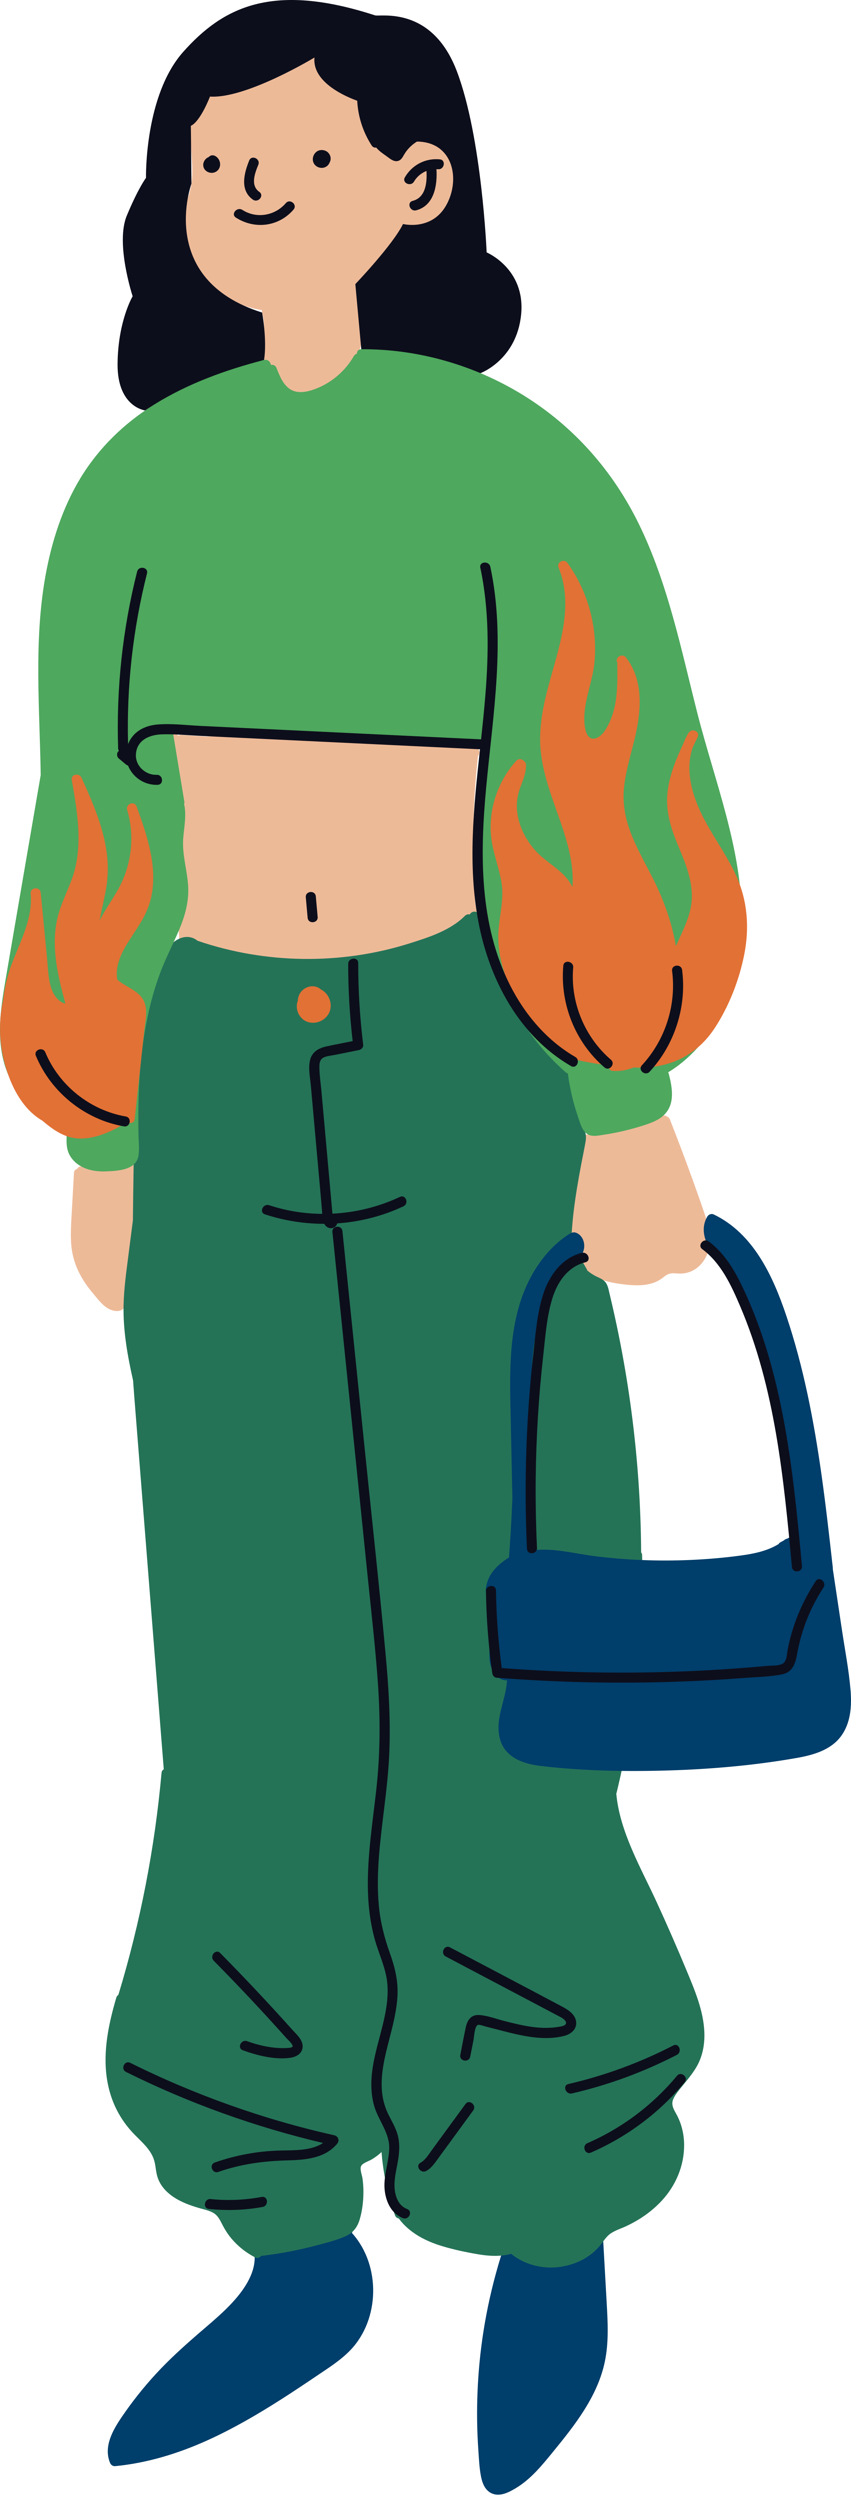 <svg width="80" height="235" viewBox="0 0 80 235" fill="none" xmlns="http://www.w3.org/2000/svg">
<path d="M11.437 227.217C12.41 225.784 13.488 224.423 14.662 223.149C15.879 221.825 17.21 220.621 18.566 219.442C19.852 218.324 21.207 217.239 22.301 215.923C23.397 214.602 24.361 212.869 23.756 211.121C23.651 210.819 23.849 210.528 24.157 210.484L32.628 209.28C33.03 209.222 33.2 209.622 33.091 209.92C33.108 209.935 33.125 209.951 33.141 209.97C35.8 212.979 35.723 218.023 32.932 220.928C32.014 221.882 30.877 222.593 29.787 223.33C28.659 224.093 27.528 224.849 26.379 225.581C24.152 227 21.86 228.333 19.45 229.42C16.717 230.652 13.823 231.533 10.832 231.826C10.62 231.847 10.426 231.714 10.347 231.522C9.718 229.995 10.591 228.463 11.437 227.217Z" fill="#003E6B"/>
<path d="M44.968 230.336C44.904 229.416 44.866 228.495 44.853 227.574C44.829 225.747 44.904 223.916 45.078 222.097C45.471 217.98 46.387 213.928 47.776 210.034C47.957 209.527 48.647 209.787 48.663 210.247C50.901 209.441 53.289 209.158 55.664 209.404C56.269 209.467 56.099 210.397 55.496 210.335C55.413 210.326 55.331 210.321 55.248 210.313C55.254 210.329 55.258 210.346 55.263 210.363C55.334 210.347 55.411 210.345 55.493 210.361C55.598 210.381 55.686 210.428 55.755 210.489C55.797 209.95 56.663 209.894 56.696 210.478C56.809 212.483 56.922 214.489 57.034 216.495C57.137 218.329 57.237 220.199 56.857 222.01C56.177 225.252 54.072 227.93 52.024 230.437C50.989 231.703 49.924 233.033 48.503 233.887C47.852 234.278 47.015 234.724 46.25 234.396C45.62 234.126 45.352 233.467 45.225 232.838C45.06 232.023 45.026 231.165 44.968 230.336Z" fill="#003E6B"/>
<path d="M16.767 69.159C16.849 69.106 16.951 69.076 17.071 69.084C17.845 69.138 18.62 69.192 19.395 69.245C25.76 68.924 32.145 69.041 38.493 69.6C40.565 69.783 42.634 70.014 44.696 70.29C45.129 70.348 45.164 70.846 44.925 71.09C44.927 71.119 44.927 71.148 44.923 71.179C44.644 73.723 44.492 76.278 44.48 78.837C44.474 80.092 44.5 81.346 44.559 82.599C44.613 83.779 44.554 85.114 45.007 86.224C45.012 86.237 45.017 86.249 45.02 86.261C45.247 86.445 45.325 86.801 45.006 86.986C38.484 90.786 30.544 91.973 23.191 90.255C22.166 90.016 21.154 89.718 20.161 89.369C19.314 89.072 17.905 89.105 17.944 89.213C17.984 89.321 16.922 89.157 16.949 89.071C16.875 89.003 16.812 87.621 16.807 87.489C16.588 82.628 16.966 75.463 15.91 69.45C15.819 68.932 16.508 68.802 16.767 69.159Z" fill="#EDBA98"/>
<path d="M53.267 113.863C53.541 112.375 53.947 110.904 54.298 109.433C54.328 109.305 54.396 109.212 54.483 109.152C54.483 108.501 54.486 107.85 54.494 107.199C54.498 106.935 54.647 106.721 54.923 106.686C57.428 106.364 59.878 105.761 62.247 104.886C62.426 104.82 62.582 104.862 62.694 104.957C62.811 104.994 62.916 105.08 62.974 105.229C63.74 107.176 64.478 109.135 65.187 111.104C65.54 112.087 65.893 113.071 66.224 114.061C66.535 114.998 66.796 115.97 66.704 116.966C66.561 118.511 65.366 119.823 63.762 119.716C63.229 119.681 62.9 119.637 62.466 119.99C62.139 120.258 61.789 120.474 61.385 120.607C60.571 120.876 59.699 120.852 58.856 120.761C57.283 120.592 54.826 120.176 54.666 118.226C54.534 118.235 54.402 118.245 54.27 118.254C54.044 118.475 53.62 118.489 53.501 118.106C53.071 116.716 53.004 115.293 53.267 113.863Z" fill="#EDBA98"/>
<path d="M6.684 116.845C6.62 115.815 6.7 114.782 6.758 113.755C6.822 112.588 6.888 111.421 6.953 110.254C6.965 110.038 7.092 109.922 7.248 109.887C7.307 109.757 7.429 109.658 7.62 109.646C8.411 109.6 9.202 109.559 9.993 109.508C10.762 109.458 11.507 109.372 12.205 109.024C12.655 108.799 12.956 109.367 12.742 109.722C12.822 109.814 12.87 109.936 12.859 110.084C12.548 114.146 12.229 118.208 11.864 122.266C11.834 122.602 11.784 122.924 11.472 123.117C11.156 123.313 10.742 123.255 10.413 123.124C9.718 122.849 9.229 122.157 8.761 121.605C7.573 120.2 6.8 118.706 6.684 116.845Z" fill="#EDBA98"/>
<path d="M10.931 187.794C10.968 187.67 11.041 187.58 11.129 187.52C13.191 180.726 14.552 173.731 15.185 166.658C15.201 166.489 15.284 166.38 15.396 166.325C14.811 158.936 14.226 151.546 13.641 144.156C13.341 140.367 13.041 136.577 12.741 132.787C12.662 131.78 12.581 130.774 12.509 129.767C11.987 127.449 11.566 125.1 11.616 122.718C11.648 121.199 11.855 119.693 12.048 118.187C12.197 117.033 12.345 115.879 12.492 114.725C12.534 111.324 12.574 107.923 12.673 104.524C12.797 100.262 13.135 95.948 14.588 91.906C14.956 90.882 15.347 89.678 16.059 88.835C16.677 88.103 17.763 87.774 18.559 88.428C18.561 88.43 18.562 88.431 18.564 88.433C24.956 90.622 32.044 90.717 38.49 88.685C40.3 88.115 42.333 87.467 43.705 86.094C43.841 85.958 44.008 85.927 44.159 85.961C44.312 85.691 44.727 85.562 44.959 85.893C45.729 86.994 45.882 88.358 46.343 89.593C46.839 90.922 47.511 92.19 48.258 93.394C49.688 95.696 51.467 97.756 53.53 99.512C53.675 99.636 53.715 99.792 53.688 99.936C53.735 100.019 53.757 100.121 53.738 100.24C53.685 100.568 53.632 100.896 53.579 101.224C53.797 102.654 54.034 104.095 54.611 105.43C54.894 106.085 55.178 106.544 55.054 107.28C54.929 108.02 54.769 108.756 54.63 109.495C54.099 112.32 53.639 115.174 53.704 118.053C53.875 117.993 54.07 118.032 54.195 118.238C54.24 118.311 54.288 118.383 54.337 118.455C54.505 118.434 54.686 118.487 54.776 118.642C54.899 118.856 55.023 119.068 55.147 119.282C55.173 119.328 55.192 119.378 55.206 119.43C55.452 119.637 55.72 119.817 56.013 119.966C56.306 120.115 56.624 120.22 56.856 120.466C57.143 120.77 57.202 121.192 57.296 121.584C57.761 123.52 58.175 125.469 58.533 127.427C59.257 131.383 59.757 135.379 60.03 139.391C60.178 141.568 60.257 143.75 60.273 145.932C60.327 145.997 60.361 146.085 60.364 146.197C60.539 153.709 59.736 161.228 57.962 168.529C57.955 168.557 57.946 168.582 57.936 168.607C58.252 172.176 60.255 175.593 61.715 178.767C62.697 180.903 63.639 183.057 64.541 185.228C65.303 187.063 66.118 188.969 66.212 190.981C66.257 191.908 66.131 192.842 65.772 193.701C65.396 194.601 64.751 195.343 64.146 196.092C63.838 196.473 63.49 196.869 63.292 197.322C63.032 197.918 63.411 198.389 63.675 198.909C64.105 199.754 64.314 200.718 64.313 201.665C64.311 203.605 63.527 205.446 62.217 206.866C61.583 207.551 60.847 208.145 60.051 208.632C59.676 208.86 59.287 209.069 58.89 209.256C58.407 209.485 57.874 209.641 57.428 209.939C56.964 210.25 56.7 210.747 56.344 211.162C56.062 211.49 55.736 211.787 55.385 212.037C54.64 212.568 53.772 212.903 52.873 213.061C51.189 213.359 49.386 212.954 48.054 211.872C47.029 212.142 45.977 212.087 44.931 211.908C43.809 211.717 42.673 211.478 41.583 211.15C39.981 210.668 38.465 209.875 37.482 208.538C37.334 208.519 37.199 208.429 37.133 208.244C36.487 206.412 36.061 204.502 35.889 202.566C35.881 202.476 35.874 202.387 35.867 202.297C35.604 202.552 35.306 202.769 34.994 202.963C34.714 203.137 34.212 203.287 34.001 203.533C33.76 203.817 34.029 204.431 34.077 204.773C34.14 205.225 34.169 205.682 34.164 206.137C34.154 206.972 34.055 207.81 33.821 208.613C33.599 209.374 33.192 209.903 32.463 210.226C31.603 210.605 30.646 210.837 29.741 211.078C28.032 211.531 26.293 211.859 24.538 212.066C24.422 212.231 24.214 212.321 23.98 212.201C23.113 211.752 22.351 211.148 21.727 210.394C21.416 210.02 21.156 209.611 20.93 209.18C20.697 208.732 20.504 208.274 20.045 208.012C19.639 207.78 19.16 207.695 18.716 207.563C18.295 207.439 17.876 207.301 17.47 207.134C16.69 206.812 15.939 206.365 15.393 205.711C15.13 205.398 14.921 205.025 14.8 204.633C14.638 204.11 14.641 203.552 14.476 203.031C14.175 202.085 13.378 201.398 12.702 200.715C11.242 199.241 10.361 197.462 10.05 195.406C9.664 192.842 10.208 190.249 10.931 187.794Z" fill="#247357"/>
<path d="M27.995 94.075C28.007 93.77 28.105 93.471 28.307 93.225C28.799 92.626 29.664 92.549 30.165 93.012C30.268 93.061 30.367 93.125 30.461 93.202C31.139 93.764 31.317 94.817 30.745 95.516C30.15 96.242 29.007 96.394 28.337 95.689C27.918 95.249 27.795 94.603 27.995 94.075Z" fill="#E27135"/>
<path d="M25.307 113.295C26.922 113.827 28.607 114.095 30.293 114.107C30.258 113.745 30.238 113.379 30.205 113.017L29.96 110.291C29.797 108.473 29.634 106.656 29.471 104.839C29.39 103.93 29.309 103.021 29.227 102.113C29.158 101.342 28.966 100.47 29.134 99.701C29.308 98.899 29.918 98.535 30.673 98.37C31.496 98.19 32.325 98.031 33.152 97.868C32.872 95.459 32.731 93.037 32.733 90.612C32.734 90.009 33.675 89.918 33.675 90.527C33.673 93.093 33.829 95.655 34.142 98.201C34.176 98.475 33.958 98.665 33.714 98.715C32.954 98.868 32.193 99.021 31.433 99.174C31.095 99.243 30.572 99.268 30.291 99.495C30.05 99.688 30.024 100.007 30.025 100.294C30.026 101.057 30.151 101.833 30.219 102.592C30.293 103.407 30.366 104.222 30.438 105.036C30.585 106.666 30.731 108.294 30.878 109.924C30.95 110.738 31.023 111.553 31.097 112.368C31.13 112.744 31.164 113.12 31.198 113.496C31.214 113.684 31.231 113.872 31.248 114.06C31.248 114.069 31.25 114.079 31.25 114.088C33.436 113.981 35.6 113.449 37.594 112.512C38.146 112.252 38.474 113.14 37.926 113.397C35.958 114.323 33.84 114.856 31.696 115.003C31.586 115.455 31.018 115.618 30.648 115.264C30.58 115.199 30.528 115.124 30.487 115.044C28.601 115.044 26.713 114.746 24.905 114.152C24.328 113.962 24.734 113.107 25.307 113.295Z" fill="#0D0E1B"/>
<path d="M42.305 183.059C45.8 184.905 49.3 186.741 52.79 188.598C53.369 188.905 54.08 189.331 54.161 190.054C54.241 190.759 53.667 191.221 53.045 191.381C51.345 191.82 49.511 191.473 47.845 191.062C47.365 190.944 46.887 190.817 46.408 190.693C46.156 190.628 45.904 190.563 45.651 190.501C45.499 190.464 45.062 190.287 44.911 190.354C44.609 190.489 44.572 191.477 44.514 191.769C44.41 192.291 44.307 192.813 44.203 193.334C44.085 193.93 43.154 193.765 43.273 193.166C43.445 192.297 43.602 191.423 43.79 190.558C43.933 189.896 44.291 189.368 45.038 189.417C45.832 189.469 46.653 189.784 47.421 189.982C48.26 190.198 49.103 190.405 49.962 190.527C50.791 190.644 51.63 190.671 52.46 190.539C52.674 190.505 53.236 190.446 53.214 190.141C53.192 189.828 52.615 189.574 52.388 189.454C50.754 188.585 49.115 187.724 47.478 186.861C45.62 185.879 43.761 184.897 41.903 183.916C41.367 183.632 41.765 182.774 42.305 183.059Z" fill="#0D0E1B"/>
<path d="M39.532 203.302C39.994 203.044 40.269 202.562 40.574 202.145L41.616 200.717C42.33 199.74 43.044 198.763 43.757 197.787C44.116 197.293 44.841 197.902 44.483 198.392C43.733 199.419 42.983 200.447 42.233 201.473L41.135 202.977C40.832 203.391 40.539 203.816 40.081 204.072C39.554 204.366 39.002 203.598 39.532 203.302Z" fill="#0D0E1B"/>
<path d="M35.051 194.257C35.455 191.726 36.584 189.246 36.426 186.644C36.332 185.094 35.607 183.704 35.208 182.225C34.812 180.757 34.624 179.246 34.586 177.728C34.508 174.553 35.019 171.405 35.37 168.259C35.736 164.984 35.76 161.72 35.539 158.432C35.315 155.115 34.932 151.807 34.594 148.499C34.249 145.128 33.904 141.756 33.559 138.384C32.875 131.703 32.192 125.023 31.508 118.341C31.421 117.498 31.335 116.655 31.249 115.813C31.187 115.207 32.129 115.122 32.191 115.728C32.868 122.346 33.545 128.965 34.222 135.583C34.895 142.154 35.616 148.722 36.231 155.298C36.534 158.537 36.739 161.787 36.585 165.04C36.436 168.19 35.879 171.301 35.63 174.441C35.508 175.996 35.469 177.561 35.612 179.115C35.754 180.655 36.12 182.113 36.639 183.567C37.115 184.897 37.439 186.184 37.366 187.606C37.301 188.89 36.995 190.144 36.677 191.384C36.046 193.846 35.324 196.389 36.526 198.795C36.84 199.421 37.206 200.027 37.389 200.709C37.578 201.41 37.557 202.131 37.455 202.844C37.276 204.089 36.823 205.373 37.29 206.609C37.474 207.095 37.785 207.464 38.273 207.654C38.84 207.874 38.437 208.73 37.871 208.51C36.824 208.103 36.312 207.044 36.174 205.984C35.996 204.627 36.549 203.34 36.59 201.996C36.637 200.476 35.561 199.341 35.167 197.938C34.83 196.736 34.856 195.482 35.051 194.257Z" fill="#0D0E1B"/>
<path d="M53.437 195.904C56.862 195.11 60.172 193.893 63.296 192.279C63.836 192 64.162 192.888 63.628 193.165C60.504 194.779 57.194 195.996 53.77 196.789C53.184 196.925 52.846 196.04 53.437 195.904Z" fill="#0D0E1B"/>
<path d="M55.22 201.464C58.482 200.045 61.368 197.87 63.64 195.133C64.029 194.664 64.755 195.27 64.366 195.739C61.989 198.602 58.963 200.866 55.552 202.35C54.993 202.593 54.664 201.706 55.22 201.464Z" fill="#0D0E1B"/>
<path d="M25.584 190.105C23.794 188.139 21.962 186.212 20.095 184.318C19.67 183.888 20.273 183.158 20.701 183.592C23.008 185.932 25.26 188.325 27.453 190.773C27.881 191.251 28.581 191.831 28.434 192.558C28.322 193.11 27.783 193.372 27.272 193.442C25.821 193.64 24.183 193.223 22.83 192.733C22.258 192.526 22.663 191.671 23.232 191.877C24.411 192.304 25.749 192.594 27.009 192.518C27.107 192.512 27.462 192.503 27.505 192.376C27.57 192.184 27.031 191.712 26.925 191.592C26.48 191.094 26.034 190.599 25.584 190.105Z" fill="#0D0E1B"/>
<path d="M12.251 193.915C18.348 196.945 24.791 199.236 31.435 200.725C31.782 200.804 31.943 201.21 31.713 201.494C30.581 202.892 28.715 203.039 27.043 203.083C24.802 203.142 22.653 203.419 20.528 204.168C19.954 204.37 19.622 203.484 20.196 203.282C22.196 202.577 24.28 202.204 26.399 202.154C27.684 202.124 29.256 202.186 30.368 201.448C23.965 199.939 17.741 197.699 11.849 194.771C11.304 194.501 11.704 193.643 12.251 193.915Z" fill="#0D0E1B"/>
<path d="M19.808 206.718C21.412 206.886 23.019 206.811 24.605 206.518C25.203 206.407 25.283 207.349 24.69 207.46C23.02 207.769 21.327 207.825 19.639 207.649C19.035 207.586 19.204 206.656 19.808 206.718Z" fill="#0D0E1B"/>
<path d="M46.028 156.021C45.946 154.601 46.107 153.128 46.154 151.708C46.174 151.124 46.181 150.531 46.237 149.944C45.961 149.971 45.637 149.764 45.67 149.401C45.8 148.014 46.747 147.098 47.85 146.405C47.987 144.554 48.093 142.702 48.17 140.849C48.106 137.933 48.044 135.018 47.984 132.102C47.902 128.028 47.925 123.739 49.898 120.052C50.73 118.498 51.88 117.089 53.353 116.104C53.7 115.873 53.94 115.731 54.329 115.966C54.666 116.17 54.865 116.545 54.912 116.931C55.026 117.882 54.283 118.481 53.647 119.048C50.516 121.841 49.985 126.322 49.956 130.271C49.919 135.442 49.987 140.604 49.813 145.775C51.825 145.431 54 146.05 55.972 146.293C58.921 146.655 61.898 146.771 64.867 146.643C66.475 146.573 68.083 146.437 69.677 146.219C70.907 146.05 72.144 145.792 73.199 145.143C73.232 145.081 73.278 145.028 73.342 144.993C73.452 144.933 73.562 144.874 73.673 144.814C73.701 144.791 73.731 144.77 73.759 144.747C73.834 144.686 73.91 144.654 73.984 144.646L74.93 144.133C74.435 140.55 73.809 136.986 73.047 133.45C72.091 129.012 71.114 124.326 68.744 120.392C67.747 118.738 65.285 116.504 66.473 114.392C66.597 114.171 66.858 114.048 67.102 114.165C70.826 115.955 72.663 119.951 73.913 123.666C75.551 128.534 76.519 133.602 77.234 138.679C77.64 141.567 77.965 144.467 78.29 147.365C78.295 147.409 78.294 147.451 78.289 147.49C78.578 149.417 78.867 151.344 79.156 153.27C79.436 155.132 79.801 157.002 79.957 158.879C80.082 160.377 79.978 161.982 79.047 163.228C78.068 164.535 76.409 164.988 74.878 165.257C70.902 165.957 66.843 166.308 62.81 166.43C58.816 166.548 54.76 166.473 50.789 165.999C49.136 165.802 47.416 165.18 46.977 163.385C46.518 161.506 47.579 159.789 47.66 157.957C46.709 157.985 46.082 156.944 46.028 156.021Z" fill="#003E6B"/>
<path d="M66.626 116.701C68.161 117.842 69.119 119.523 69.915 121.226C70.825 123.17 71.57 125.19 72.184 127.247C73.412 131.367 74.123 135.623 74.637 139.885C74.931 142.325 75.162 144.772 75.39 147.219C75.446 147.825 74.504 147.909 74.448 147.303C73.674 138.999 72.878 130.501 69.564 122.753C68.726 120.792 67.776 118.732 66.02 117.427C65.531 117.063 66.139 116.338 66.626 116.701Z" fill="#0D0E1B"/>
<path d="M49.617 133.344C49.736 131.326 49.908 129.312 50.133 127.303C50.343 125.426 50.485 123.461 51.066 121.654C51.627 119.91 52.83 118.233 54.696 117.774C55.281 117.63 55.618 118.515 55.028 118.66C53.411 119.057 52.418 120.481 51.942 121.998C51.394 123.747 51.267 125.659 51.064 127.471C50.635 131.295 50.4 135.139 50.361 138.986C50.339 141.16 50.381 143.335 50.481 145.507C50.509 146.113 49.568 146.201 49.539 145.591C49.351 141.511 49.377 137.422 49.617 133.344Z" fill="#0D0E1B"/>
<path d="M45.682 149.586C45.673 148.981 46.615 148.891 46.624 149.501C46.66 151.944 46.842 154.381 47.166 156.804C51.883 157.162 56.614 157.296 61.343 157.202C63.722 157.156 66.101 157.052 68.475 156.89C69.678 156.809 70.879 156.713 72.079 156.602C72.517 156.562 73.141 156.609 73.548 156.409C73.97 156.202 73.963 155.528 74.038 155.126C74.471 152.802 75.389 150.606 76.684 148.634C77.017 148.125 77.74 148.736 77.409 149.24C76.192 151.094 75.352 153.191 74.955 155.374C74.782 156.319 74.569 157.189 73.496 157.4C72.345 157.627 71.116 157.642 69.946 157.732C65.017 158.112 60.067 158.247 55.123 158.136C52.3 158.072 49.479 157.929 46.663 157.71C46.452 157.692 46.303 157.477 46.277 157.286C45.919 154.733 45.72 152.163 45.682 149.586Z" fill="#0D0E1B"/>
<path d="M29.689 84.264L29.862 86.192C29.917 86.799 28.975 86.884 28.92 86.278L28.747 84.349C28.692 83.743 29.634 83.657 29.689 84.264Z" fill="#0D0E1B"/>
<path d="M17.429 19.691C17.431 19.68 17.434 19.669 17.437 19.658C17.459 19.229 17.591 18.816 17.728 18.396C17.965 17.671 18.081 16.948 18.08 16.184C18.078 14.883 17.891 13.592 17.924 12.29C17.984 9.913 18.615 7.525 20.632 6.067C21.717 5.282 23.04 4.753 24.323 4.395C25.735 4 27.163 3.911 28.608 4.172C30.936 4.591 33.147 5.628 35.016 7.068C37.045 8.632 38.661 10.697 39.688 13.043C40.716 12.987 41.696 13.61 42.215 14.492C42.904 15.665 42.762 17.119 42.352 18.361C41.975 19.506 41.278 20.486 40.123 20.928C39.411 21.2 38.618 21.246 37.884 21.055C36.808 23.202 35.297 25.211 33.405 26.707C33.597 28.37 33.823 30.035 33.965 31.702C34.037 32.549 33.726 33.162 33.283 33.86C32.899 34.465 32.494 35.064 31.978 35.567C30.886 36.629 29.222 37.199 27.703 37.113C26.285 37.032 25.277 36.05 24.918 34.712C24.446 32.953 25.132 31.123 24.641 29.381C24.618 29.3 24.616 29.223 24.629 29.153C22.308 28.789 20.161 27.625 18.746 25.582C17.563 23.874 17.017 21.743 17.429 19.691Z" fill="#EDBA98"/>
<path d="M11.052 34.217C11.086 30.166 12.47 27.85 12.47 27.85C12.47 27.85 10.829 22.888 11.92 20.268C13.011 17.648 13.724 16.721 13.724 16.721C13.724 16.721 13.559 8.981 17.237 4.861C20.914 0.742 25.516 -1.729 35.247 1.442C35.726 1.599 40.605 0.496 42.957 6.722C45.309 12.948 45.748 23.727 45.748 23.727C45.748 23.727 49.404 25.256 48.993 29.541C48.582 33.825 45.169 35.078 45.169 35.078C45.169 35.078 37.77 33.027 33.963 32.828L33.404 26.707C33.404 26.707 36.94 23.005 37.885 21.056C37.885 21.056 40.599 21.745 41.965 19.261C43.318 16.8 42.563 13.332 39.198 13.309C38.702 13.611 38.285 14.026 37.987 14.537C37.826 14.813 37.688 15.097 37.334 15.146C36.964 15.198 36.606 14.874 36.33 14.677C35.999 14.44 35.617 14.19 35.372 13.873C35.215 13.897 35.05 13.845 34.943 13.681C34.118 12.403 33.659 10.962 33.581 9.47C32.706 9.159 29.317 7.799 29.564 5.406C29.564 5.406 23.145 9.302 19.74 9.078C19.74 9.078 18.848 11.418 17.943 11.829L17.999 17.259C17.999 17.259 14.69 26.267 24.641 29.381C24.641 29.381 25.119 31.948 24.824 33.836C24.824 33.836 17.228 36.222 13.646 38.583C13.646 38.583 11.018 38.269 11.052 34.217Z" fill="#0D0E1B"/>
<path d="M29.77 14.252C30.045 14.05 30.436 14.06 30.716 14.239C30.994 14.417 31.145 14.769 31.061 15.092C31.04 15.173 31.008 15.249 30.966 15.319C30.919 15.429 30.846 15.53 30.742 15.611C30.237 16.005 29.45 15.68 29.407 15.031C29.387 14.728 29.526 14.431 29.77 14.252Z" fill="#0D0E1B"/>
<path d="M19.106 15.574C19.173 16.189 19.936 16.452 20.402 16.074C20.889 15.68 20.733 14.885 20.177 14.638C19.972 14.549 19.753 14.609 19.616 14.768C19.564 14.787 19.513 14.812 19.464 14.844C19.233 14.997 19.076 15.294 19.106 15.574Z" fill="#0D0E1B"/>
<path d="M23.425 15.09C23.654 14.526 24.51 14.929 24.282 15.492C23.962 16.279 23.516 17.429 24.377 18.038C24.875 18.39 24.266 19.114 23.771 18.764C22.522 17.882 22.947 16.272 23.425 15.09Z" fill="#0D0E1B"/>
<path d="M22.784 19.731C24.118 20.586 25.849 20.282 26.868 19.096C27.265 18.634 27.991 19.239 27.594 19.702C26.21 21.314 23.949 21.591 22.177 20.457C21.666 20.129 22.276 19.407 22.784 19.731Z" fill="#0D0E1B"/>
<path d="M38.919 17.068C38.614 17.589 37.755 17.193 38.063 16.666C38.748 15.494 39.992 14.853 41.343 14.979C41.948 15.035 41.778 15.966 41.175 15.909C41.127 15.905 41.078 15.903 41.03 15.902C41.031 15.905 41.031 15.908 41.031 15.912C41.121 17.405 40.831 19.321 39.127 19.769C38.543 19.923 38.206 19.038 38.795 18.884C40.038 18.556 40.15 17.151 40.093 16.07C39.609 16.263 39.187 16.61 38.919 17.068Z" fill="#0D0E1B"/>
<path d="M0.532 92.037C1.626 85.643 2.728 79.252 3.826 72.86C3.735 66.613 3.165 60.34 4.269 54.157C4.845 50.935 5.864 47.742 7.569 44.931C9.285 42.104 11.667 39.794 14.467 38.046C17.647 36.06 21.209 34.774 24.824 33.837C25.176 33.745 25.437 34.031 25.462 34.305C25.666 34.262 25.893 34.338 25.992 34.586C26.259 35.261 26.548 36.023 27.133 36.489C27.858 37.068 28.837 36.864 29.635 36.565C31.156 35.993 32.45 34.885 33.261 33.477C33.333 33.353 33.436 33.281 33.548 33.25C33.549 33.033 33.681 32.83 33.963 32.828C39.316 32.799 44.625 34.33 49.177 37.141C53.925 40.072 57.608 44.247 60.055 49.252C62.793 54.852 64.028 61.019 65.552 67.019C67.18 73.427 69.784 79.849 69.733 86.55C69.696 91.552 67.939 96.958 63.843 100.098C63.512 100.352 63.167 100.584 62.81 100.8C62.836 100.839 62.856 100.886 62.87 100.94C63.197 102.216 63.483 103.764 62.435 104.797C61.901 105.324 61.167 105.574 60.469 105.8C59.635 106.07 58.785 106.289 57.928 106.465C57.519 106.547 57.108 106.619 56.696 106.68C56.315 106.735 55.898 106.828 55.516 106.735C54.761 106.549 54.554 105.616 54.336 104.983C53.88 103.66 53.564 102.29 53.381 100.903C53.313 100.888 53.243 100.853 53.177 100.795C50.316 98.287 48.124 95.043 46.88 91.445C46.274 89.695 45.948 87.905 45.777 86.095C45.601 86.057 45.447 85.927 45.422 85.695C44.833 80.284 44.959 74.807 45.791 69.428C43.263 69.954 40.665 69.695 38.094 69.34C32.185 69.712 26.307 68.481 20.394 68.646C19.019 68.685 17.642 68.802 16.286 69.036L17.327 75.347C17.342 75.439 17.332 75.519 17.305 75.586C17.561 76.653 17.288 77.807 17.218 78.892C17.119 80.437 17.641 81.936 17.695 83.472C17.744 84.875 17.351 86.209 16.806 87.488C16.238 88.824 15.56 90.106 15.052 91.468C14.544 92.829 14.156 94.231 13.86 95.652C13.266 98.504 13.041 101.421 13.007 104.33C12.998 105.057 13.002 105.784 13.013 106.51C13.023 107.184 13.108 107.888 13.029 108.558C12.858 110.006 11.074 110.068 9.936 110.115C8.721 110.164 7.395 109.847 6.668 108.785C6.299 108.246 6.239 107.654 6.258 107.017C6.277 106.365 6.222 105.849 5.675 105.441C5.238 105.114 4.704 104.929 4.213 104.703C3.68 104.457 3.176 104.152 2.73 103.769C1.812 102.983 1.136 101.94 0.69 100.823C-0.43 98.015 0.037 94.925 0.532 92.037Z" fill="#4EA85E"/>
<path d="M46.855 87.624C46.937 86.078 47.395 84.586 47.154 83.03C46.923 81.532 46.31 80.119 46.164 78.604C45.916 76.041 46.804 73.421 48.533 71.519C48.772 71.256 49.119 71.353 49.285 71.569C49.383 71.636 49.45 71.748 49.451 71.91C49.455 72.69 49.159 73.35 48.894 74.067C48.657 74.707 48.552 75.378 48.596 76.061C48.689 77.489 49.348 78.833 50.279 79.902C51.222 80.986 52.59 81.612 53.448 82.775C53.591 82.97 53.712 83.174 53.818 83.384C54.026 80.211 52.617 77.269 51.667 74.306C51.183 72.797 50.797 71.231 50.776 69.638C50.754 67.961 51.078 66.312 51.501 64.697C52.454 61.052 54.024 57.069 52.509 53.352C52.304 52.85 53.026 52.481 53.337 52.911C55.275 55.59 56.182 58.929 55.888 62.221C55.732 63.971 54.974 65.64 54.928 67.396C54.913 67.944 54.963 69.472 55.792 69.436C56.536 69.403 57.038 68.46 57.303 67.883C58.081 66.192 58.056 64.25 58.027 62.428C58.026 62.384 58.032 62.342 58.04 62.303C57.755 61.837 58.486 61.345 58.846 61.807C60.6 64.048 60.253 67.082 59.611 69.663C59.242 71.147 58.791 72.623 58.652 74.151C58.508 75.715 58.847 77.215 59.441 78.655C60.026 80.075 60.799 81.408 61.481 82.782C62.122 84.077 62.662 85.424 63.056 86.815C63.255 87.512 63.419 88.224 63.541 88.942C64.129 87.594 64.863 86.266 65.011 84.802C65.199 82.954 64.442 81.149 63.744 79.481C63.045 77.81 62.533 76.185 62.765 74.355C62.965 72.791 63.569 71.316 64.242 69.894C64.368 69.555 64.526 69.224 64.722 68.905C65.032 68.4 65.853 68.748 65.578 69.307C65.435 69.599 65.291 69.891 65.151 70.186C64.471 72.006 64.887 74.061 65.641 75.836C66.612 78.129 68.209 80.094 69.229 82.367C70.284 84.716 70.462 87.256 69.957 89.768C69.477 92.157 68.532 94.591 67.195 96.633C65.874 98.649 63.95 99.931 61.551 100.258C60.887 100.348 60.216 100.37 59.547 100.351C58.962 100.596 58.316 100.718 57.607 100.671C57.329 100.652 57.216 100.447 57.231 100.234C57.124 100.199 57.022 100.158 56.922 100.114C56.03 99.996 55.137 99.848 54.267 99.645C53.088 99.372 52.034 98.88 51.193 97.995C50.34 97.095 49.687 95.997 49.062 94.932C47.762 92.713 46.715 90.245 46.855 87.624Z" fill="#E27135"/>
<path d="M0.297 94C0.422 92.89 0.667 91.796 1.071 90.706C1.875 88.542 3.097 86.383 2.885 84C2.831 83.393 3.768 83.308 3.827 83.915C4.023 85.94 4.22 87.964 4.416 89.988C4.507 90.927 4.516 91.936 4.803 92.841C5.005 93.478 5.457 94.186 6.147 94.343C5.444 91.779 4.793 89.075 5.37 86.43C5.673 85.036 6.362 83.782 6.822 82.442C7.288 81.086 7.42 79.638 7.369 78.212C7.311 76.564 7.031 74.933 6.747 73.312C6.651 72.76 7.454 72.644 7.661 73.103C8.641 75.274 9.619 77.489 9.99 79.858C10.17 81.001 10.182 82.163 10.009 83.309C9.845 84.391 9.549 85.449 9.366 86.529C9.853 85.582 10.477 84.678 10.975 83.832C12.339 81.516 12.72 78.735 11.957 76.15C11.786 75.572 12.632 75.239 12.842 75.817C13.861 78.624 14.958 81.809 14.094 84.801C13.658 86.309 12.697 87.486 11.895 88.805C11.316 89.758 10.803 90.986 11.032 92.099L11.04 92.106C11.737 92.704 12.693 92.995 13.283 93.716C14.002 94.594 13.679 95.824 13.568 96.851C13.267 99.632 12.965 102.412 12.664 105.193C12.621 105.591 12.203 105.653 11.941 105.477C10.643 106.308 9.036 107.06 7.47 107.028C6.093 106.999 4.983 106.197 3.973 105.34C1.814 104.088 0.684 101.38 0.23 99.035C-0.092 97.371 -0.064 95.651 0.297 94Z" fill="#E27135"/>
<path d="M11.114 70.641C11.133 70.621 11.154 70.602 11.175 70.586C11.134 70.524 11.108 70.447 11.105 70.352C10.923 64.761 11.519 59.16 12.889 53.737C13.037 53.15 13.969 53.313 13.819 53.905C12.496 59.144 11.893 64.542 12.039 69.943C12.086 69.826 12.141 69.71 12.206 69.596C12.753 68.633 13.749 68.191 14.822 68.104C16.163 67.996 17.556 68.176 18.897 68.24C24.626 68.515 30.354 68.789 36.083 69.063C39.13 69.209 42.176 69.355 45.223 69.501C45.371 68.125 45.514 66.752 45.625 65.384C45.95 61.376 45.994 57.32 45.153 53.368C45.026 52.775 45.969 52.695 46.095 53.284C47.548 60.113 46.355 67.085 45.712 73.933C45.118 80.243 45.031 86.866 47.97 92.656C49.356 95.385 51.414 97.812 54.08 99.357C54.602 99.66 54.206 100.519 53.678 100.213C48.806 97.39 46.014 92.101 44.982 86.707C43.951 81.319 44.533 75.858 45.122 70.435C40.164 70.198 35.206 69.96 30.249 69.723C27.73 69.602 25.212 69.481 22.695 69.361C21.436 69.3 20.177 69.24 18.917 69.18C17.696 69.121 16.455 68.995 15.232 69.03C14.06 69.063 12.87 69.561 12.778 70.886C12.7 71.977 13.662 72.872 14.731 72.835C15.337 72.815 15.426 73.756 14.816 73.777C13.519 73.821 12.452 73.022 12.032 71.958C11.964 71.942 11.899 71.912 11.841 71.864C11.619 71.678 11.397 71.493 11.174 71.307C10.984 71.148 10.942 70.83 11.114 70.641Z" fill="#0D0E1B"/>
<path d="M52.954 90.785C53.008 90.18 53.938 90.351 53.885 90.953C53.598 94.204 54.959 97.493 57.429 99.615C57.891 100.012 57.286 100.738 56.823 100.341C54.081 97.985 52.637 94.38 52.954 90.785Z" fill="#0D0E1B"/>
<path d="M60.344 100.139C62.546 97.757 63.594 94.486 63.182 91.268C63.104 90.664 64.046 90.58 64.124 91.184C64.566 94.631 63.43 98.193 61.07 100.745C60.657 101.191 59.93 100.587 60.344 100.139Z" fill="#0D0E1B"/>
<path d="M4.261 98.922C5.564 102.056 8.48 104.372 11.821 104.953C12.419 105.056 12.253 105.987 11.652 105.883C7.983 105.246 4.803 102.69 3.375 99.254C3.142 98.691 4.028 98.361 4.261 98.922Z" fill="#0D0E1B"/>
</svg>

